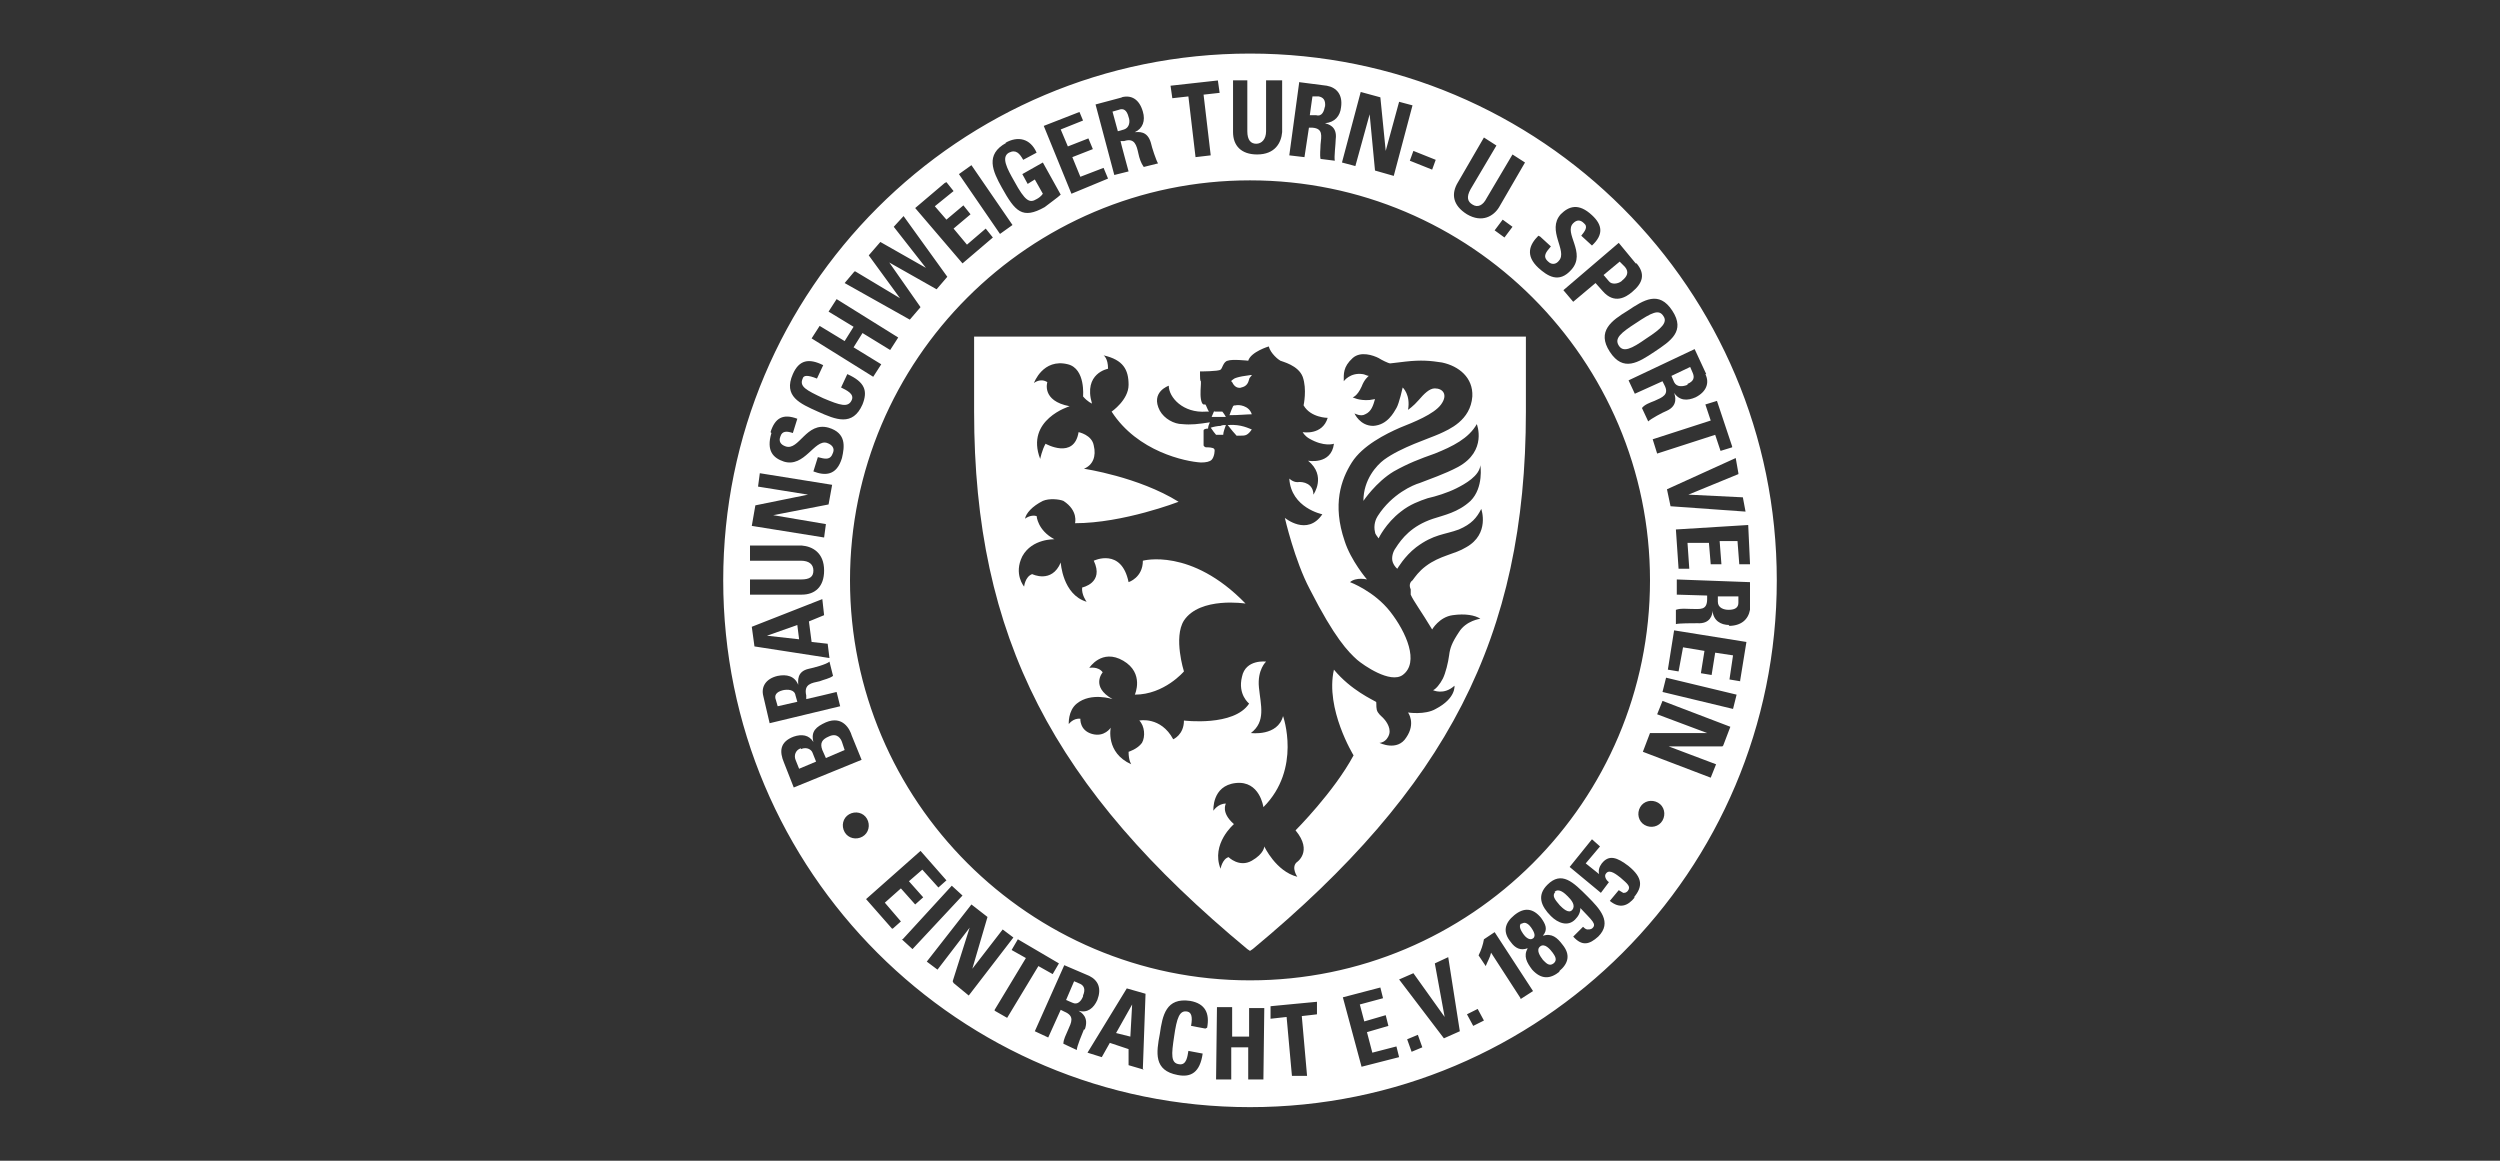 <?xml version="1.0" encoding="UTF-8"?><svg xmlns="http://www.w3.org/2000/svg" id="LOGOS" version="1.1" viewBox="0 0 280 130"><rect x="0" y="0" width="280" height="130" fill="#333333" stroke="none"/><defs><style> .cls-1 { fill: #fff; stroke-width: 0px; } </style></defs><g><path class="cls-1" d="M92.8,82.5c-.7.3-1,.7-.7,1.5l.4.9,2.1-.9-.3-.9c-.1-.3-.5-1.1-1.5-.6Z"/><path class="cls-1" d="M89.7,83.8c-.6.2-.8.8-.6,1.3l.4,1,1.9-.8-.4-1c-.1-.3-.6-.7-1.3-.4Z"/><path class="cls-1" d="M87.7,77.3c-.8.2-1,.6-.8,1.1l.2.7,2.2-.5-.2-.7c-.1-.7-.9-.7-1.4-.6Z"/><polygon class="cls-1" points="126.6 116.1 126.8 112.5 126.8 112.5 125 115.7 126.6 116.1"/><path class="cls-1" d="M121.3,111.5c.3-.7.1-1.1-.3-1.3l-.7-.3-.9,2.1.7.3c.6.3,1-.2,1.2-.7Z"/><path class="cls-1" d="M170.4,103.4c-.4.3,0,.9.2,1.2.2.3.7.8,1.1.5.4-.3,0-.9-.2-1.2-.2-.3-.7-.8-1.1-.4Z"/><path class="cls-1" d="M125.9,14.5c.6-.2.7-.9.5-1.4-.2-.8-.6-1-1.1-.8l-.7.2.6,2.2.7-.2Z"/><path class="cls-1" d="M148.4,12c.1-.8-.2-1.1-.7-1.2h-.7c0-.1-.3,2.1-.3,2.1h.7c.7.2.9-.5,1-1Z"/><path class="cls-1" d="M181.7,31.4c.5-.4.8-.9.3-1.5l-.6-.6-1.8,1.5.6.7c.3.4,1,.3,1.4,0Z"/><path class="cls-1" d="M189,43c.7-.3.8-.7.6-1.2l-.3-.7-2.1,1,.3.7c.3.6,1,.5,1.5.3Z"/><polygon class="cls-1" points="85.9 71.2 85.9 71.2 89.5 71.6 89.3 70 85.9 71.2"/><path class="cls-1" d="M181.3,38.7c.5.8,1.4.4,3.1-.8,1.7-1.1,2.4-1.8,1.9-2.5-.5-.8-1.3-.4-3.1.8-1.7,1.1-2.4,1.7-1.9,2.5Z"/><path class="cls-1" d="M192.4,67.4c0,.7.7.9,1.2.9.8,0,1.1-.3,1.1-.8v-.7s-2.3,0-2.3,0v.7Z"/><path class="cls-1" d="M174.2,99.9c-.5.5.2,1.1.5,1.5.3.3,1,1,1.4.5s-.1-1.1-.5-1.5c-.3-.3-1-1-1.5-.5Z"/><path class="cls-1" d="M172.5,106c-.5.4,0,1.1.3,1.5.3.3.7.8,1.2.4.5-.4.1-.9-.1-1.2-.3-.4-.9-1.1-1.4-.7Z"/><path class="cls-1" d="M140,6c-32.6,0-59,26.4-59,59s26.4,59,59,59,59-26.4,59-59S172.6,6,140,6ZM196,63.2h-1.2c0,0-.2-2.6-.2-2.6h-2c0,.1.2,2.6.2,2.6h-1.2c0,0-.2-2.4-.2-2.4h-2.4c0,.1.2,2.9.2,2.9h-1.2c0,0-.3-4.4-.3-4.4l8.1-.5.2,4.3ZM194.7,53.1l-5.6,2.3h0s6.1.3,6.1.3l.3,1.6-8.4-.6-.4-1.9,7.7-3.5.3,1.7ZM194,50.1l-1.3.4-.6-1.8-6.5,2.1-.5-1.6,6.5-2.1-.6-1.8,1.3-.4,1.7,5.1ZM191,41.9c.5,1,.1,2-1.1,2.6-.9.4-1.8.4-2.4-.5h0c.1.3.5,1.4-.8,2-.5.2-1.8.9-2.1,1.2l-.7-1.5c.3-.4.9-.6,1.4-.8.9-.4,1.7-.7,1.1-1.8l-.2-.4-3.1,1.4-.7-1.5,7.4-3.5,1.3,2.8ZM184.8,65c0,24.8-20.1,44.8-44.8,44.8s-44.8-20.1-44.8-44.8,20.1-44.8,44.8-44.8,44.8,20.1,44.8,44.8ZM167.4,25.8l.9-1.2,1.1.8-.9,1.2-1.1-.8ZM187.3,34.8c1.5,2.3-.2,3.4-2,4.6-1.8,1.2-3.5,2.3-5,0-1.5-2.3.2-3.5,2-4.6,1.8-1.2,3.5-2.3,5,0ZM183.3,29.5c1,1.2.7,2.2-.5,3.2-.7.6-2,1.4-3.3-.1l-.8-.9-2.5,2.1-1.1-1.3,6.2-5.3,1.9,2.3ZM172.5,26.5l1.2,1.1c-.5.6-1,1.1-.3,1.7.4.4.9.3,1.2-.1,1-1.1-1.4-3.4.2-5.2.9-.9,2-1.3,3.5.1,1.2,1.1,1.3,2.2,0,3.4l-1.2-1.1c.4-.5.8-1,.3-1.4-.4-.4-.8-.4-1.2,0-1.1,1.1,1.5,3.3-.2,5.2-1.4,1.6-2.7.7-3.7-.2-1.5-1.4-1-2.6,0-3.6ZM163.3,20.4l2.9-5,1.4.9-2.9,4.9c-.5.9-.3,1.4.2,1.7.6.4,1.2.1,1.6-.7l2.9-4.9,1.4.9-2.9,5c-.6,1-1.9,1.8-3.6.8-1.6-1-1.8-2.3-1-3.6ZM160.8,17.9l-.4,1.1-2.5-1,.4-1.1,2.5,1ZM152.4,10.3l2.2.6.6,6h0l1.5-5.5,1.5.4-2.1,7.9-2.1-.6-.6-6.3h0l-1.6,5.8-1.5-.4,2.1-7.9ZM145.5,9.2l3.1.4c1.1.2,1.8,1,1.6,2.4-.1,1-.7,1.7-1.8,1.8h0c.3.1,1.4.3,1.2,1.8,0,.5-.2,2-.1,2.4l-1.6-.2c-.1-.5,0-1.1,0-1.6.1-1,.3-1.8-.9-1.9h-.4c0,0-.5,3.3-.5,3.3l-1.7-.2,1.1-8.1ZM138,9h1.7s0,5.7,0,5.7c0,1,.4,1.4,1,1.4s1.1-.5,1.1-1.4v-5.7c0,0,1.8,0,1.8,0v5.8c-.1,1.2-.8,2.5-2.8,2.5-1.8,0-2.7-1-2.7-2.5v-5.8ZM136.4,9l.2,1.4-1.8.2.8,6.8-1.7.2-.8-6.8-1.8.2-.2-1.4,5.4-.6ZM125.6,10.9c1.1-.3,2,.2,2.4,1.6.3,1,0,1.9-.9,2.3h0c.4,0,1.4-.2,1.8,1.2.1.5.6,2,.8,2.3l-1.6.4c-.3-.4-.5-1-.6-1.5-.2-.9-.4-1.8-1.6-1.4h-.4c0,.1.9,3.4.9,3.4l-1.6.4-2.1-7.9,3-.8ZM120.8,12.3l.5,1.2-2.5,1,.8,1.9,2.3-.9.5,1.2-2.3.9.9,2.2,2.6-1,.5,1.2-4.1,1.7-3.1-7.6,4.1-1.6ZM112.6,16c1.4-.8,2.8-.5,3.5,1.1l-1.5.8c-.4-.7-.8-1.2-1.6-.8-.9.5-.2,1.8.6,3.2,1.2,2.2,1.7,2.5,2.5,2,.2-.1.5-.3.7-.6l-.9-1.6-.8.5-.6-1.1,2.3-1.3,2,3.6c-.3.3-1.3,1-1.8,1.4-2.5,1.4-3.3.5-4.8-2.2-1-1.8-1.9-3.7.5-5ZM108.8,18.5l4.6,6.7-1.4,1-4.6-6.7,1.4-1ZM106,20.4l.8,1-2.1,1.7,1.3,1.5,1.9-1.6.8,1-1.9,1.6,1.5,1.8,2.1-1.8.8,1-3.4,2.9-5.3-6.2,3.3-2.8ZM95.8,30.4l5,3h0s-3.5-4.8-3.5-4.8l1.3-1.5,5.1,2.9h0s-3.6-4.6-3.6-4.6l1.1-1.2,4.9,6.8-1.2,1.4-5.3-3h0s3.5,5,3.5,5l-1.2,1.4-7.3-4.1,1.1-1.3ZM91.8,36.5l2.8,1.7,1-1.6-2.8-1.7.9-1.4,6.9,4.3-.9,1.4-3.1-1.9-1,1.6,3.1,1.9-.9,1.4-6.9-4.3.9-1.4ZM88.8,41.9c.7-1.6,1.8-1.8,3.4-1l-.7,1.5c-1-.4-1.5-.4-1.6,0-.4.9.4,1.3,2.3,2.2,1.9.8,2.8,1.1,3.2.2.3-.7-.6-1.1-1.2-1.4l.7-1.5c2,.9,2.3,1.9,1.7,3.4-1.1,2.5-3,1.7-5,.8-2-.9-3.9-1.7-2.8-4.2ZM86.3,48.4c.5-1.6,1.4-2.1,3-1.5l-.5,1.6c-.6-.2-1.2-.3-1.4.4-.2.5,0,.9.6,1.1,1.5.5,2.3-2.8,4.8-2.1,2,.6,1.8,2.1,1.5,3.4-.6,2-1.9,2-3.2,1.5l.5-1.6c.8.2,1.4.4,1.7-.5.2-.5-.1-.9-.7-1.1-1.4-.4-2.5,2.8-4.8,2.1-1.2-.4-2-1.2-1.4-3.2ZM84.6,56.6l5.9-1.2h0s-5.6-.9-5.6-.9l.2-1.5,8.1,1.3-.4,2.2-6.2,1.2h0s5.9,1,5.9,1l-.2,1.5-8.1-1.3.4-2.3ZM84,64.9h5.7c1,0,1.4-.3,1.4-1s-.5-1.1-1.4-1.1h-5.7c0,0,0-1.7,0-1.7h5.8c1.2.1,2.5.8,2.5,2.8,0,1.8-1,2.7-2.5,2.7h-5.8c0,0,0-1.7,0-1.7ZM84.2,70.2l7.9-3.1.2,1.8-1.7.7.3,2.3,1.8.2.2,1.6-8.4-1.3-.3-2.2ZM85.5,78c-.3-1.1.3-2,1.6-2.3,1-.2,1.9,0,2.3,1h0c0-.4-.2-1.5,1.2-1.8.5-.1,2-.5,2.3-.8l.4,1.6c-.4.3-1,.4-1.5.6-.9.2-1.8.3-1.5,1.6v.4c.1,0,3.4-.8,3.4-.8l.4,1.6-7.9,1.9-.7-3ZM87.8,85.4c-.5-1.2-.5-2.3,1.1-2.9.9-.3,1.7-.2,2.2.6h0c-.3-1.2.3-1.7,1.4-2.2,1.9-.8,2.7.8,2.9,1.5l1.1,2.7-7.6,3.1-1.1-2.8ZM96.6,93.7c-.7.4-1.6.2-2-.5-.4-.7-.2-1.6.5-2,.7-.4,1.6-.2,2,.5.4.7.2,1.6-.5,2ZM99.9,104l-2.9-3.3,6.1-5.4,2.9,3.3-.9.8-1.8-2-1.5,1.3,1.6,1.8-.9.8-1.6-1.8-1.8,1.6,1.8,2.1-.9.8ZM101.1,105.2l5.5-6,1.2,1.1-5.6,6-1.2-1.1ZM106.7,109.9l1.9-6h0s-3.6,4.7-3.6,4.7l-1.2-.9,5-6.4,1.8,1.4-1.7,5.8h0s3.4-4.4,3.4-4.4l1.2.9-5,6.5-1.7-1.4ZM111.4,113.1l3.5-5.8-1.6-.9.7-1.2,4.6,2.7-.7,1.2-1.6-.9-3.5,5.8-1.4-.8ZM121.4,115.3c-.2.5-.8,1.9-.8,2.3l-1.5-.7c0-.5.3-1,.5-1.5.4-.9.8-1.6-.4-2.1l-.4-.2-1.4,3.1-1.5-.7,3.3-7.4,2.8,1.2c1,.5,1.4,1.4.9,2.7-.4.9-1.1,1.5-2.1,1.2h0c.3.2,1.2.7.7,2.1ZM128.1,119.8l-1.7-.5v-1.8c0,0-2.1-.7-2.1-.7l-.9,1.6-1.6-.5,4.4-7.2,2.1.6-.3,8.4ZM135,115.2l-1.6-.3c.2-1.1,0-1.5-.4-1.6-.9-.2-1.2.7-1.5,2.8-.3,2-.4,3,.6,3.1.8.1.9-.9,1-1.5l1.6.3c-.3,2.1-1.3,2.7-2.8,2.4-2.7-.5-2.4-2.5-2-4.6.3-2.1.7-4.1,3.4-3.7,1.7.3,2.2,1.4,1.9,3ZM141.5,120.9h-1.7s0-3.6,0-3.6h-1.9s0,3.6,0,3.6h-1.7s.1-8.1.1-8.1h1.7s0,3.3,0,3.3h1.9s0-3.2,0-3.2h1.7s-.1,8.1-.1,8.1ZM146.4,120.5h-1.7c0,.1-.6-6.6-.6-6.6l-1.8.2v-1.4c-.1,0,5.2-.5,5.2-.5v1.4c.1,0-1.7.2-1.7.2l.6,6.8ZM152.5,119.5l-2.1-7.8,4.2-1.1.3,1.2-2.6.7.5,1.9,2.4-.7.3,1.2-2.4.7.6,2.3,2.7-.7.3,1.2-4.3,1.1ZM158.1,117.8l-.5-1.4,1.2-.5.5,1.4-1.2.5ZM161.8,116.4l-5.1-6.7,1.6-.7,3.5,4.9h0l-1.1-6,1.5-.7,1.3,8.3-1.8.8ZM165,114.9l-.7-1.3,1.2-.6.7,1.3-1.2.6ZM170.3,111.8l-3.3-5.1c-.1.5-.4,1-.6,1.5l-.8-1.2c.3-.6.5-1.2.6-1.8l1.2-.8,4.3,6.6-1.4.9ZM174.7,108.8c-1.1.9-2.1.9-3.1-.2-.6-.8-1-1.5-.5-2.4h0c-.8.3-1.4,0-1.9-.7-.9-1.1-.7-2.1.4-3,1.1-.9,2.1-.8,3,.3.5.7.8,1.3.2,2h0c1-.3,1.6.2,2.2,1,.9,1.1.7,2.1-.4,3ZM179,104.9c-1,.9-1.8,1.1-2.8,0l1.1-1.1c.1.1.3.3.5.3s.3,0,.5-.1c.6-.5,0-.9-1.3-2.3,0,.5-.2.9-.6,1.3-.8.8-1.9.4-2.7-.4-1.1-1.1-1.6-2.3-.4-3.5,1.6-1.6,2.9-.3,4.5,1.3,1.4,1.4,2.8,2.9,1.2,4.5ZM183.1,100.5c-.8,1-1.7,1.3-2.8.4l1-1.2c.2.1.3.2.5.3.2,0,.3,0,.5-.2.4-.5,0-.8-.8-1.5-.4-.3-1.2-1-1.6-.5-.3.3,0,.8.3,1l-.9,1.2-3.5-2.9,2.5-3.1.9.8-1.6,1.9,1.5,1.2h0c-.1-.4,0-.8.3-1.2.8-1,1.7-.7,3,.3,1.6,1.3,1.6,2.3.6,3.5ZM186.2,91.9c-.4.7-1.3.9-2,.5-.7-.4-.9-1.3-.5-2s1.3-.9,2-.5c.7.4.9,1.3.5,2ZM192.9,83.6h-6s0,0,0,0l5.3,2-.6,1.5-7.6-2.9.8-2.1h6.4c0,0,0,0,0,0l-5.6-2.1.6-1.5,7.6,2.9-.8,2.1ZM194.1,79.4l-7.9-1.9.4-1.6,7.9,1.9-.4,1.6ZM194.9,76.3l-1.2-.2.4-2.7-2-.3-.4,2.5-1.2-.2.4-2.5-2.4-.4-.5,2.7-1.2-.2.7-4.4,8.1,1.3-.7,4.3ZM193.7,70c-1,0-1.8-.5-1.9-1.6h0c0,.4-.2,1.5-1.7,1.4-.5,0-2.1,0-2.4.1v-1.6c.6-.2,1.1-.1,1.7-.1,1,0,1.8.2,1.8-1.1v-.4s-3.4-.1-3.4-.1v-1.7c0,0,8.2.3,8.2.3v3.1c-.2,1.1-1,1.8-2.4,1.8Z"/></g><g><path class="cls-1" d="M139,43.4c.6-.1.8-.5.9-.9,0-.2.3-.4.3-.5,0,0-.1,0-.1,0-1.6.2-1.9.4-2,.5-.3.2-.2.2-.1.3.1.2.4.8,1.1.6Z"/><path class="cls-1" d="M136,46c-.1.2-.2.5-.3.7.5,0,1.2,0,1.6,0-.1-.2-.3-.5-.4-.6-.2,0-.7,0-.9,0Z"/><path class="cls-1" d="M135.6,47.9c.2.3.5.7.6.8.2,0,.6,0,.8,0,0-.3.2-.8.3-1.1-.2,0-.4,0-.6.1-.3,0-.8.1-1.1.2Z"/><path class="cls-1" d="M138.4,45.4c-.2,0-.2,0-.3.1-.1.2-.3.7-.4,1,1.1,0,2-.1,2.5-.1-.3-1-1.5-1.1-1.8-1Z"/><path class="cls-1" d="M137.5,47.6c.3.4.8,1,1,1.2.7,0,.9,0,1.1-.1.2-.1.4-.3.6-.6-.3-.1-1.2-.6-2.6-.5Z"/><path class="cls-1" d="M109.1,37.7v8.4c0,25.3,8.9,42.2,30.6,60.2l.3.2.3-.2c21.7-18,30.6-34.9,30.6-60.2v-8.4h-61.8ZM158,66.6c.3.7,1.2,1.9,2.4,3.9,0,0,.8-1.4,2.3-1.6,1.4-.2,2.5,0,3.1.4,0,0-1.6.2-2.4,1.5-.8,1.2-1,1.8-1.1,2.6-.1.8-.4,2-.7,2.6-.3.6-.8,1.2-1.1,1.3,0,0,1.2.6,2.4-.5,0,0,.2,1.4-2.1,2.6-1.2.7-3.1.4-3.1.4,0,0,.9,1.2-.2,2.8-1,1.6-3,.6-3,.6,0,0,.8,0,1.1-1,.2-.8-.5-1.6-.7-1.8s-.6-.5-.7-.9,0-.9-.1-.9c-.3-.2-2.8-1.3-4.7-3.6-1,4.4,2.2,9.6,2.2,9.6-2.2,4.1-6.5,8.4-6.5,8.4,2,2.4.1,3.6.1,3.6-.6.6.1,1.6.1,1.6-2.4-.6-3.7-3.4-3.7-3.4,0,0,0,.8-1.4,1.6-1.4.8-2.6-.4-2.6-.4-.7.2-.9,1.3-.9,1.3-1.1-2.8,1.5-5,1.5-5-1.5-1.3-.9-2.3-.9-2.3-.9,0-1.4.8-1.4.8,0,0-.2-2.8,2.5-3.1,2.7-.3,3.1,2.7,3.1,2.7,4.3-4.3,2.2-10.2,2.2-10.2-.6,2.3-3.6,1.9-3.6,1.9,1.7-1.3,1.1-3.1.9-5.1s.8-2.9.8-2.9c0,0-2.3-.3-2.7,1.7-.5,2,.8,3,.8,3-1.7,2.6-7.3,1.9-7.3,1.9,0,1.6-1.2,2.1-1.2,2.1-1.4-2.6-3.8-2.1-3.8-2.1.6.6.7,1.8.3,2.5-.5.7-1.5,1-1.5,1,0,1,.3,1.4.3,1.4-2.9-1.3-2.3-4.1-2.3-4.1,0,0-.7,1.1-2.1.7-1.4-.4-1.3-1.7-1.3-1.7-.8-.1-1.3.6-1.3.6,0,0-.1-1.5.9-2.3,1.6-1.3,4-.5,4-.5-2.5-1.4-1.1-3-1.1-3-.5-.7-1.5-.5-1.5-.5,0,0,1.4-2.2,3.8-.8,2.4,1.4,1.3,3.8,1.3,3.8,3.3,0,5.5-2.6,5.5-2.6,0,0-1.2-3.8,0-5.7,1.8-2.7,6.9-1.9,6.9-1.9-6.1-6.3-11.5-4.8-11.5-4.8,0,1.9-1.6,2.4-1.6,2.4-.8-3.9-3.9-2.4-3.9-2.4,1.2,2.5-1.3,3-1.3,3-.1.8.5,1.6.5,1.6-2.7-.8-2.9-4.4-2.9-4.4-1,2.4-3.2,1.3-3.2,1.3-.8.3-.9,1.4-.9,1.4,0,0-1.2-1.4-.2-3.4,1.1-2,3.6-1.9,3.6-1.9-1.9-1-2-2.6-2-2.6-.7-.2-1.3.3-1.3.3.1-.6.8-1.4,2-2,.7-.3,1.8-.2,2.3,0,1.7,1.1,1.3,2.5,1.3,2.5,5.4,0,11.6-2.4,11.6-2.4-4.5-2.8-10.6-3.7-10.6-3.7,1-.4,1.4-1.4,1.1-2.6-.2-1.2-1.7-1.5-1.7-1.5-.5,3.1-3.7,1.3-3.7,1.3-.4.7-.6,1.7-.6,1.7-1.7-4.4,3.3-5.9,3.3-5.9-3.2-.6-2.5-2.7-2.5-2.7-.8-.5-1.5.1-1.5.1,0,0,1-2.8,3.8-2.1,2,.5,1.7,3.6,1.7,3.6.5.6,1,.8,1,.8-1-3.4,1.8-3.9,1.8-3.9,0-1.2-.5-1.5-.5-1.5,2.2.5,2.8,1.6,2.8,3.3s-1.9,3-1.9,3c2.9,4.5,8.3,5.6,10,5.7.6,0,1-.1,1.2-.3.3-.3.4-1.1.3-1.2-.1-.2-.7-.2-.9-.2-.2,0-.3-.2-.3-.2,0-.9,0-1.6,0-1.7s.2-.2.5-.2h0c0-.2.1-.5.2-.7-1.3.2-2.1.3-3.1.2-.9,0-2-.6-2.5-1.5-1.1-2.1,1-2.8,1-2.8,0,1.3,1.6,3.1,4.2,2.9.1,0,.2,0,.3,0-.2-.3-.3-.7-.4-.8-.1,0-.2,0-.2,0,0,0-.2,0-.3-.6-.1-.6,0-1.5,0-1.7s0-.3,0-.3h0c-.1,0-.1-.5-.1-.7s0-.3,0-.4c0,0,2.1,0,2.3-.2.2-.1.3-.9.8-1,.5-.2,2.3,0,2.3,0,.3-1,2.3-1.6,2.3-1.6.2.8,1.1,1.5,1.3,1.6s2,.5,2.5,1.8c.5,1.4.1,3.2.1,3.2.8,1.4,2.7,1.4,2.7,1.4-.6,2-2.8,1.6-2.8,1.6,0,0,.2.4.7.7,1.7,1,2.8.6,2.8.6-.3,2.4-2.9,1.9-2.9,1.9,2.1,1.7.6,3.8.6,3.8,0-1.2-1.1-1.5-1.8-1.4-.5,0-.9-.4-.9-.4.2,3.3,3.7,4,3.7,4-1.7,2.5-4.2.4-4.2.4,0,0,1.1,4.8,2.8,8,2.8,5.5,4.3,7,5.3,7.9.7.6,3.7,2.7,5.1,1.7,1.9-1.4.4-4.8-1.4-7.1-1.8-2.3-4.5-3.3-4.5-3.3.7-.6,1.9-.3,1.9-.3,0,0-1.8-2.1-2.5-4.3-1.4-4.1-.4-6.9.8-8.8,1.2-1.9,3.8-3.2,5.4-3.9,1.5-.6,3.8-1.5,4.6-2.6.8-1.1.2-1.8-.7-1.8-.6,0-1.2.6-1.8,1.3s-1.2,1.1-1.2,1.1c.3-1.7-.6-2.5-.6-2.5,0,0-.4,1.8-.7,2.3-.3.5-1,1.9-2.6,2-1.5,0-2.1-1.4-2.1-1.4,0,0,.7.4,1.2.1.7-.3.9-1,1.1-1.7-.1,0-.5.1-.6.1-1.2.1-1.9-.3-1.9-.3,0,0,.5-.1,1-1.2.3-.8.7-1.1.8-1.2-.2,0-.5-.2-.7-.2-1.4-.2-2.1.8-2.1.8,0-.8-.1-1.6,1-2.6.9-.8,2.3-.3,2.9,0,.3.2,1.1.6,1.3.6.1,0,.8-.1,1.7-.2,1.8-.2,2.8-.1,4.1.1,1.9.4,3.5,1.7,3.4,3.8-.2,2.7-2.6,3.7-3.7,4.2-1.1.5-4.3,1.5-6.2,2.9-.8.6-2.3,2.2-2.3,4.6,0,0,1.4-2.1,3.4-3.3,1.6-.9,2.9-1.4,4.6-2,2-.8,3.8-1.7,4.7-3.3,0,0,1.2,3-2.1,4.8-1.5.8-3.3,1.4-4.3,1.8-.7.2-3.1,1.2-4.7,3.7-.2.3-.5,1-.3,1.8,0,.2.2.4.4.7,0,0,.8-1.7,2.5-3,1-.8,2.1-1.2,3-1.5.9-.2,2.2-.6,3.2-1.1,1-.5,2.6-1.4,2.7-2.6,0,0,.4,2.5-1.1,4-1.4,1.3-3,1.6-4.2,2-2.4.8-3.5,2.2-4.2,3.3-.3.4-.5,1.1-.3,1.6s.5.7.5.7c0,0,.8-1.4,2.1-2.4,2-1.5,3.2-1.4,4.8-2,1.4-.6,2-1.3,2.5-2.3,0,0,1,2.8-1.7,4.3-1.3.8-2.9.9-4.5,2.1-.8.6-1.2,1.2-1.5,1.6-.3.2-.4.6-.2,1Z"/></g></svg>